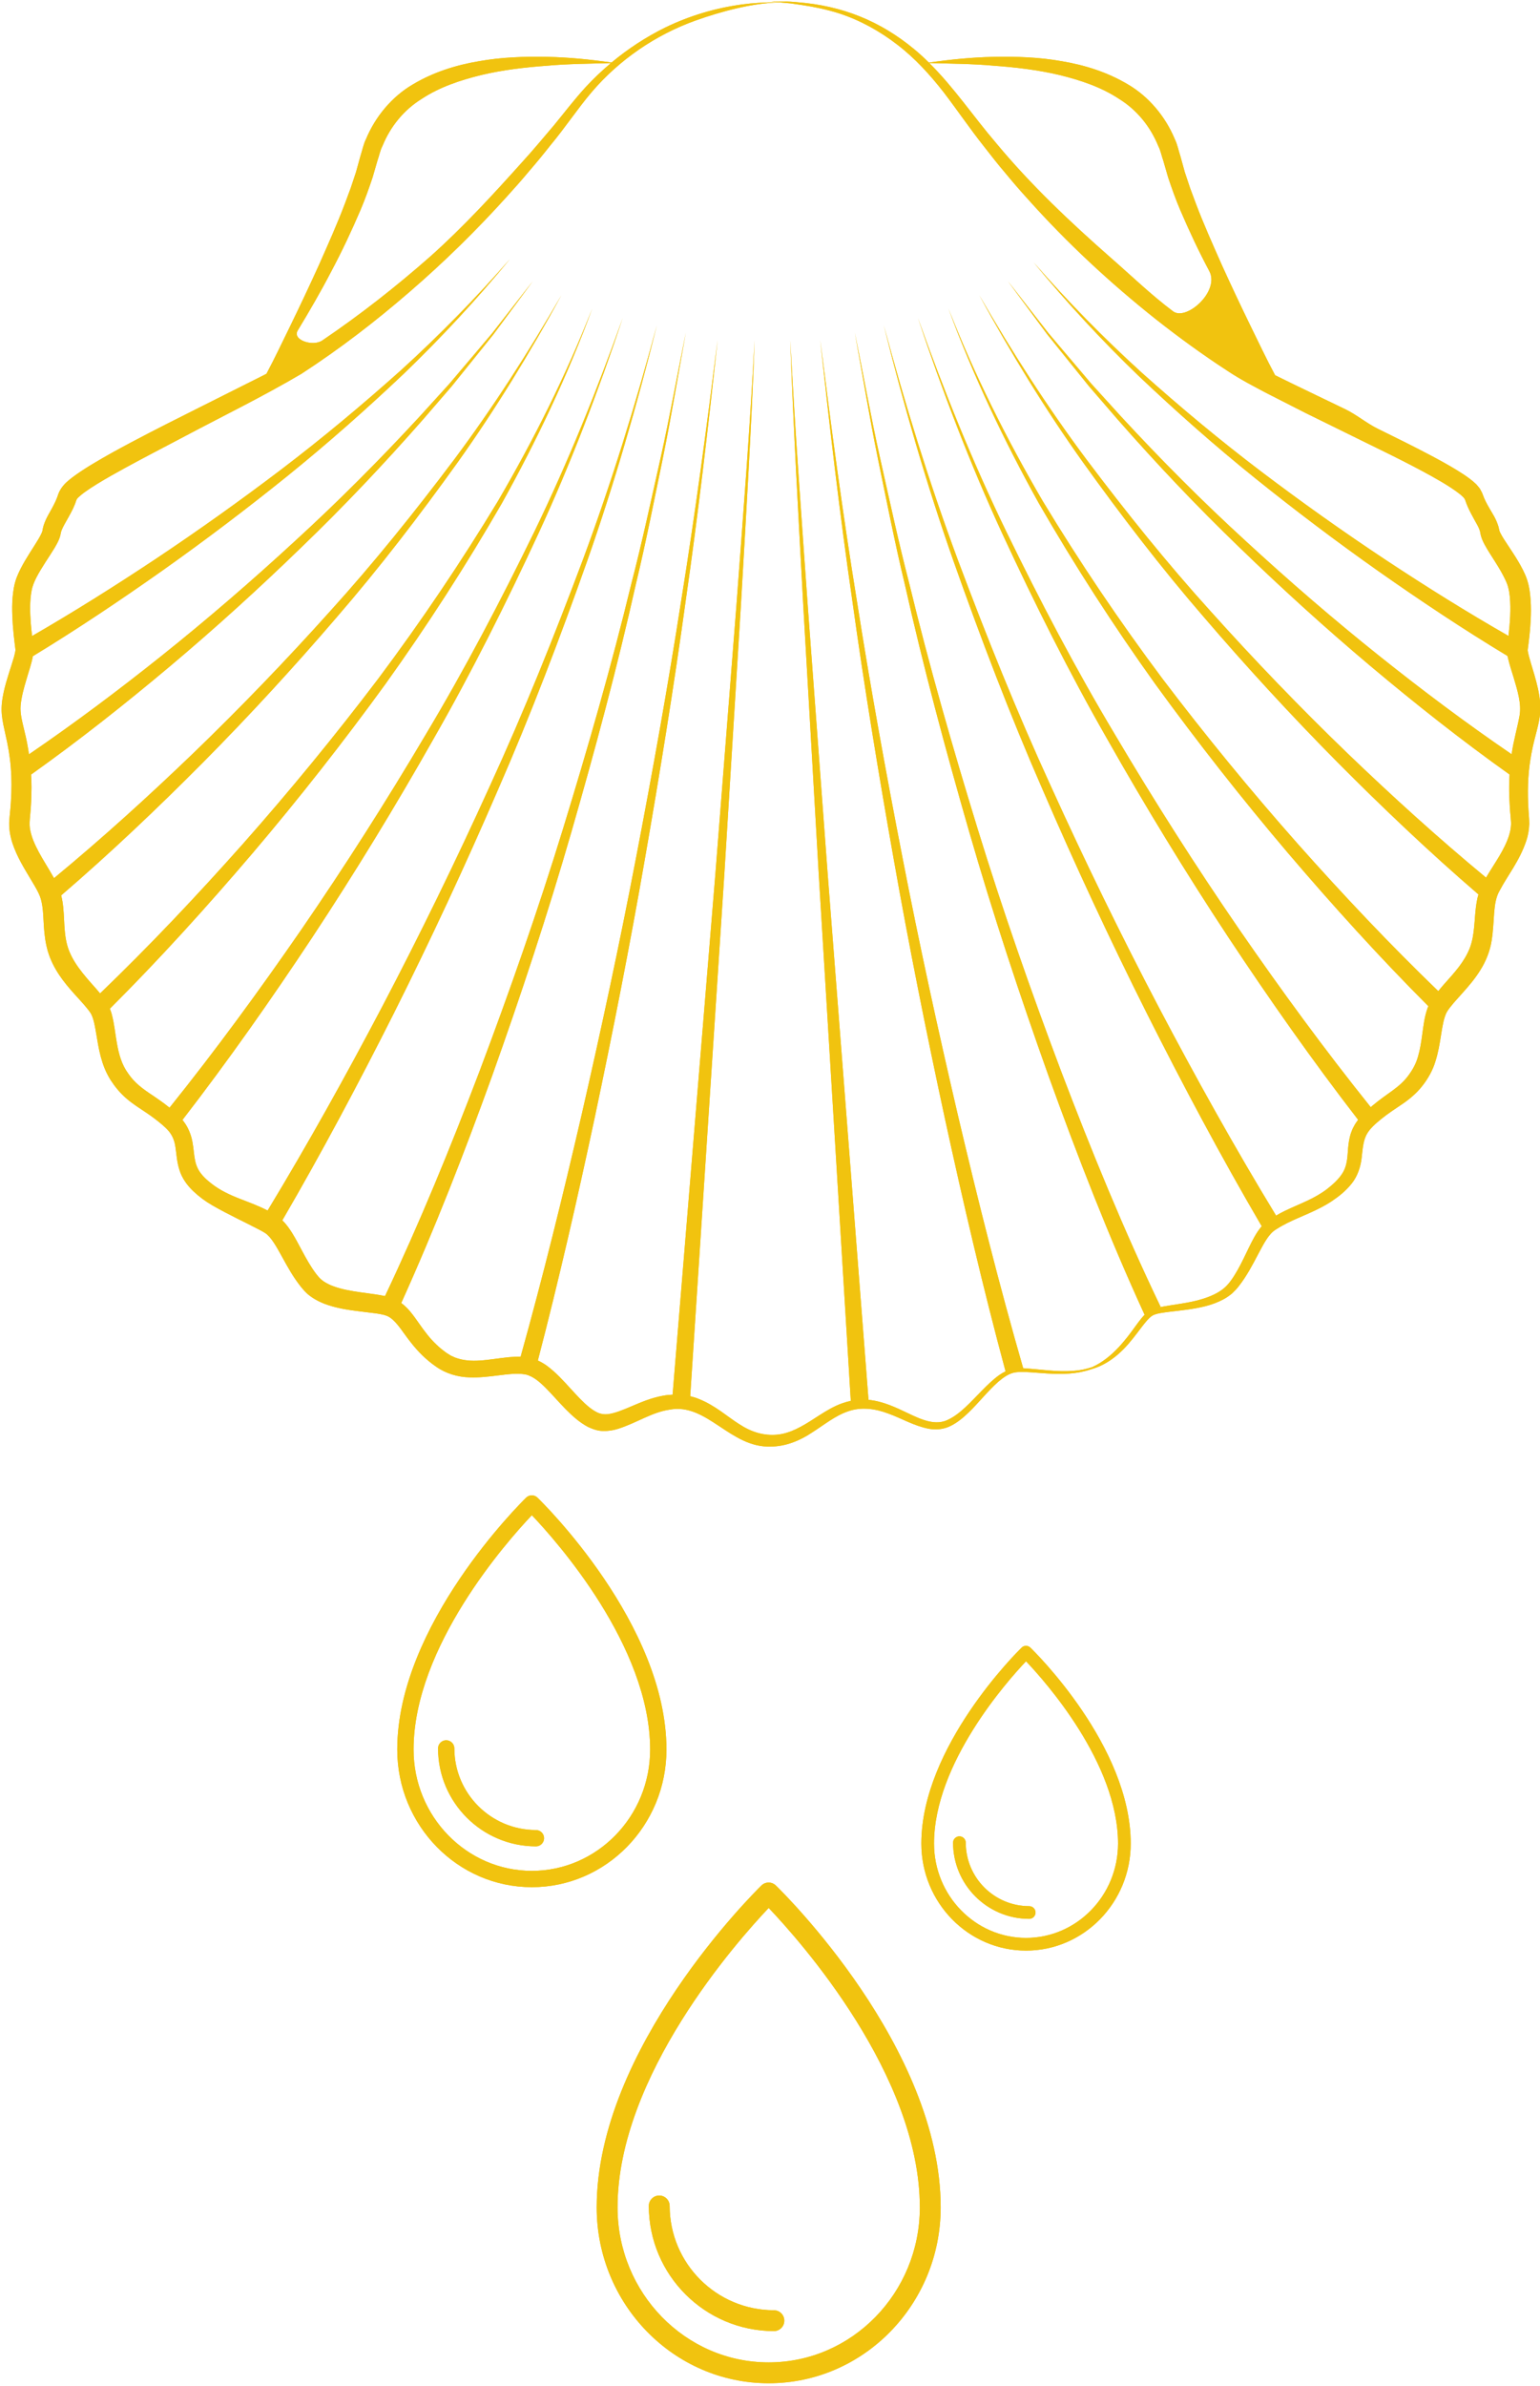 <?xml version="1.0" encoding="UTF-8" standalone="no"?>
<!-- Created with Inkscape (http://www.inkscape.org/) -->

<svg
   width="36.245mm"
   height="56.119mm"
   viewBox="0 0 36.245 56.119"
   version="1.1"
   id="svg1"
   xml:space="preserve"
   inkscape:version="1.3.2 (091e20e, 2023-11-25, custom)"
   sodipodi:docname="foto_baptizado_logo.svg"
   xmlns:inkscape="http://www.inkscape.org/namespaces/inkscape"
   xmlns:sodipodi="http://sodipodi.sourceforge.net/DTD/sodipodi-0.dtd"
   xmlns="http://www.w3.org/2000/svg"
   xmlns:svg="http://www.w3.org/2000/svg"><sodipodi:namedview
     id="namedview1"
     pagecolor="#ffffff"
     bordercolor="#666666"
     borderopacity="1.0"
     inkscape:showpageshadow="2"
     inkscape:pageopacity="0.0"
     inkscape:pagecheckerboard="0"
     inkscape:deskcolor="#d1d1d1"
     inkscape:document-units="mm"
     inkscape:zoom="3.326445"
     inkscape:cx="42.086973"
     inkscape:cy="131.22117"
     inkscape:window-width="1761"
     inkscape:window-height="1646"
     inkscape:window-x="3392"
     inkscape:window-y="532"
     inkscape:window-maximized="0"
     inkscape:current-layer="layer1" /><defs
     id="defs1" /><g
     inkscape:label="Layer 1"
     inkscape:groupmode="layer"
     id="layer1"
     transform="translate(-75.44,-96.531)"><g
       id="g2"
       transform="matrix(-0.21,0,0,-0.21,124.052,144.99)"
       style="fill:#f1c30f;fill-opacity:1">
		<path
   style="fill:#f1c30f;fill-opacity:1"
   d="m 145.145,230.578 c -0.006,-0.001 -0.028,-0.002 -0.059,-0.003 0.047,0.004 0.071,0.005 0.059,0.003 z"
   id="path1" />
		<path
   style="fill:#f1c30f;fill-opacity:1"
   d="m 231.07,153.241 c 0.156,-0.732 0.292,-1.55 0.218,-2.459 -0.078,-0.854 -0.255,-1.552 -0.398,-2.215 -0.302,-1.307 -0.519,-2.524 -0.618,-3.789 -0.103,-1.259 -0.093,-2.536 -0.009,-3.822 0.029,-0.66 0.114,-1.248 0.171,-1.972 0.089,-0.984 -0.093,-1.886 -0.344,-2.67 -0.526,-1.562 -1.308,-2.793 -1.998,-3.955 -0.346,-0.574 -0.682,-1.13 -0.922,-1.626 -0.231,-0.476 -0.336,-0.871 -0.426,-1.448 -0.211,-1.34 -0.058,-3.147 -0.623,-5.085 -0.587,-1.966 -1.796,-3.46 -2.919,-4.715 -0.562,-0.627 -1.114,-1.207 -1.555,-1.767 -0.104,-0.131 -0.232,-0.299 -0.289,-0.394 -0.057,-0.08 -0.115,-0.187 -0.169,-0.314 -0.107,-0.256 -0.205,-0.567 -0.281,-0.926 -0.317,-1.425 -0.431,-3.228 -1.147,-4.99 -0.178,-0.442 -0.405,-0.875 -0.663,-1.295 -0.254,-0.383 -0.52,-0.762 -0.83,-1.12 -0.608,-0.727 -1.365,-1.332 -2.074,-1.813 -0.709,-0.482 -1.37,-0.897 -1.986,-1.363 -0.602,-0.457 -1.261,-0.988 -1.644,-1.449 -0.403,-0.496 -0.635,-1.033 -0.74,-1.769 -0.118,-0.716 -0.146,-1.624 -0.446,-2.556 -0.279,-0.941 -0.898,-1.771 -1.557,-2.392 -0.638,-0.607 -1.356,-1.139 -2.115,-1.575 -1.796,-1.039 -3.629,-1.874 -5.194,-2.695 -0.253,-0.124 -0.541,-0.291 -0.735,-0.413 -0.163,-0.099 -0.334,-0.261 -0.502,-0.451 -0.338,-0.383 -0.652,-0.891 -0.956,-1.42 -0.611,-1.068 -1.199,-2.242 -1.963,-3.35 -0.399,-0.56 -0.758,-1.075 -1.355,-1.624 -0.583,-0.49 -1.23,-0.828 -1.878,-1.086 -1.306,-0.489 -2.617,-0.682 -3.893,-0.841 l -1.877,-0.232 c -0.615,-0.092 -1.181,-0.191 -1.565,-0.457 -0.854,-0.574 -1.516,-1.77 -2.323,-2.766 -0.798,-1.032 -1.747,-1.985 -2.837,-2.731 -1.099,-0.788 -2.476,-1.187 -3.791,-1.214 -1.094,-0.038 -2.165,0.092 -3.208,0.225 -1.039,0.128 -2.084,0.267 -3.02,0.109 -0.862,-0.185 -1.642,-0.864 -2.352,-1.586 -0.72,-0.726 -1.398,-1.526 -2.15,-2.289 -0.742,-0.746 -1.538,-1.492 -2.545,-2.02 -0.512,-0.232 -1.089,-0.448 -1.677,-0.441 -0.581,-0.019 -1.148,0.077 -1.668,0.241 -2.076,0.654 -3.785,1.862 -5.772,2.145 -4.189,0.804 -6.796,-4.303 -11.34,-4.131 -1.665,0.002 -3.264,0.66 -4.602,1.555 -1.362,0.859 -2.605,1.899 -4.071,2.393 -1.459,0.515 -3.055,0.303 -4.514,-0.257 -1.478,-0.529 -2.869,-1.381 -4.527,-1.698 -0.819,-0.157 -1.742,-0.057 -2.492,0.341 -0.757,0.381 -1.386,0.923 -1.97,1.483 -1.169,1.124 -2.148,2.403 -3.324,3.439 -0.588,0.501 -1.237,0.973 -1.98,1.062 -0.752,0.089 -1.558,0.001 -2.351,-0.052 -1.589,-0.125 -3.219,-0.237 -4.813,0.06 -0.372,0.071 -0.77,0.169 -1.141,0.291 -0.337,0.097 -0.66,0.205 -0.967,0.331 -1.03,0.438 -1.954,1.124 -2.744,1.919 -0.796,0.794 -1.456,1.705 -2.112,2.565 -0.398,0.51 -0.83,1.066 -1.25,1.283 -0.446,0.213 -1.162,0.29 -1.799,0.375 -1.318,0.159 -2.686,0.284 -4.055,0.631 -0.684,0.173 -1.37,0.418 -2.029,0.772 -0.332,0.174 -0.644,0.4 -0.947,0.643 -0.287,0.27 -0.57,0.562 -0.773,0.837 -0.882,1.125 -1.53,2.366 -2.149,3.546 -0.42,0.788 -0.822,1.581 -1.313,2.176 -0.119,0.154 -0.249,0.277 -0.378,0.393 -0.115,0.098 -0.285,0.213 -0.476,0.327 -0.36,0.228 -0.741,0.43 -1.128,0.629 -1.554,0.773 -3.339,1.36 -4.941,2.419 -0.838,0.558 -1.591,1.159 -2.262,1.995 -0.67,0.829 -1.021,1.937 -1.119,2.919 -0.108,0.986 -0.175,1.835 -0.528,2.525 -0.349,0.684 -0.984,1.232 -1.708,1.82 -0.705,0.57 -1.457,1.057 -2.26,1.602 -0.801,0.536 -1.641,1.222 -2.284,2.049 -0.632,0.79 -1.192,1.775 -1.484,2.765 -0.317,0.988 -0.478,1.976 -0.623,2.906 -0.157,0.999 -0.314,1.991 -0.653,2.62 -0.071,0.125 -0.193,0.306 -0.339,0.494 -0.141,0.182 -0.291,0.365 -0.446,0.548 l -1.001,1.124 c -0.691,0.769 -1.407,1.604 -2.001,2.577 -0.594,0.943 -1.067,2.124 -1.238,3.259 -0.369,2.281 -0.089,4.254 -0.91,5.622 -0.844,1.63 -2.23,3.303 -2.986,5.599 -0.189,0.556 -0.297,1.193 -0.323,1.853 l 0.015,0.508 0.025,0.385 0.052,0.715 c 0.06,0.952 0.078,1.9 0.045,2.838 -0.059,1.893 -0.358,3.666 -0.861,5.538 -0.121,0.48 -0.256,0.969 -0.365,1.539 -0.109,0.543 -0.192,1.253 -0.142,1.882 0.087,1.238 0.371,2.274 0.653,3.27 0.275,0.961 0.623,1.983 0.74,2.649 0.011,0.168 0.027,0.059 0.002,0.261 l -0.095,0.739 c -0.063,0.506 -0.118,1.021 -0.163,1.54 -0.106,1.369 -0.164,2.758 0.059,4.282 0.061,0.383 0.145,0.779 0.279,1.195 0.15,0.451 0.304,0.778 0.47,1.108 0.332,0.66 0.7,1.257 1.067,1.825 l 1.058,1.612 c 0.16,0.252 0.305,0.499 0.401,0.697 0.121,0.276 0.06,0.053 0.221,0.737 0.292,0.94 0.71,1.491 1.008,2.031 0.321,0.556 0.544,0.963 0.77,1.603 0.069,0.206 0.201,0.383 0.287,0.579 0.135,0.168 0.267,0.34 0.409,0.498 0.285,0.272 0.514,0.46 0.762,0.642 0.488,0.367 0.97,0.672 1.454,0.97 0.967,0.589 1.94,1.121 2.918,1.638 1.954,1.032 3.922,2.003 5.891,2.968 1.278,0.626 2.392,1.587 3.674,2.203 2.621,1.271 5.253,2.513 7.849,3.8 0.97,1.802 1.841,3.66 2.744,5.494 1.104,2.266 2.179,4.544 3.219,6.832 1.017,2.297 2.046,4.585 2.927,6.917 l 0.649,1.747 0.584,1.755 0.491,1.778 c 0.214,0.641 0.33,1.311 0.633,1.927 1.042,2.507 2.899,4.742 5.223,6.106 2.311,1.385 4.858,2.181 7.407,2.609 2.551,0.463 5.123,0.54 7.669,0.493 2.439,-0.047 4.859,-0.297 7.259,-0.639 0.544,0.535 1.103,1.057 1.702,1.544 1.822,1.507 3.866,2.759 6.063,3.635 2.195,0.883 4.527,1.387 6.867,1.569 0.548,0.056 1.176,0.106 1.628,0.083 0.527,-0.01 1.232,-0.004 1.44,0.002 -0.134,-0.008 -0.468,-0.034 -0.814,-0.067 1.661,-0.023 2.846,-0.097 4.027,-0.251 2.978,-0.395 5.913,-1.269 8.641,-2.592 2.146,-1.058 4.165,-2.38 6.01,-3.917 2.387,0.339 4.793,0.587 7.219,0.634 2.545,0.047 5.117,-0.031 7.669,-0.493 2.549,-0.428 5.096,-1.224 7.407,-2.609 2.324,-1.364 4.181,-3.599 5.223,-6.106 0.303,-0.616 0.419,-1.286 0.633,-1.927 l 0.491,-1.778 0.584,-1.755 0.649,-1.747 c 0.881,-2.332 1.911,-4.619 2.927,-6.917 1.04,-2.287 2.115,-4.566 3.219,-6.832 0.876,-1.777 1.719,-3.579 2.654,-5.33 0.1,-0.052 0.199,-0.105 0.299,-0.157 l 6.891,-3.458 c 2.712,-1.357 5.427,-2.715 8.12,-4.148 1.346,-0.718 2.688,-1.45 4.017,-2.247 0.665,-0.394 1.326,-0.815 1.987,-1.277 0.331,-0.234 0.661,-0.482 1,-0.779 0.317,-0.26 0.801,-0.816 1.003,-1.382 0.202,-0.618 0.406,-1.036 0.701,-1.582 0.276,-0.53 0.656,-1.072 0.945,-1.925 0.067,-0.198 0.124,-0.491 0.151,-0.658 0.005,-0.016 0.027,-0.091 0.061,-0.179 0.079,-0.191 0.212,-0.437 0.353,-0.681 0.296,-0.501 0.645,-1.032 0.991,-1.582 0.347,-0.552 0.697,-1.127 1.018,-1.75 0.159,-0.319 0.309,-0.627 0.45,-0.991 0.152,-0.401 0.25,-0.786 0.321,-1.159 0.265,-1.484 0.202,-2.826 0.12,-4.162 -0.051,-0.707 -0.127,-1.407 -0.211,-2.093 -0.036,-0.322 -0.103,-0.771 -0.085,-0.77 0.006,-0.103 0.076,-0.422 0.15,-0.692 0.337,-1.194 0.845,-2.517 1.167,-3.979 z m -110.918,70.16 c -2.498,-0.182 -4.987,-0.472 -7.384,-1.041 -2.386,-0.581 -4.722,-1.369 -6.699,-2.676 -2.015,-1.249 -3.516,-3.115 -4.391,-5.267 -0.27,-0.516 -0.371,-1.11 -0.569,-1.66 l -0.54,-1.867 c -0.411,-1.229 -0.843,-2.442 -1.343,-3.621 -1.007,-2.354 -2.09,-4.657 -3.284,-6.899 -1.172,-2.254 2.589,-5.6 4.073,-4.485 2.459,1.84 4.671,3.987 6.981,6 4.537,3.986 8.959,8.156 12.827,12.817 2.53,2.939 4.717,6.229 7.511,8.991 -2.409,-0.069 -4.805,-0.078 -7.182,-0.292 z m 77.96,-29.65 c -1.313,2.168 -2.587,4.363 -3.758,6.617 -1.195,2.243 -2.278,4.546 -3.284,6.899 -0.5,1.179 -0.932,2.392 -1.343,3.621 l -0.54,1.867 c -0.198,0.55 -0.298,1.144 -0.569,1.66 -0.876,2.152 -2.377,4.018 -4.391,5.267 -1.976,1.308 -4.313,2.095 -6.699,2.676 -2.397,0.57 -4.886,0.859 -7.384,1.041 -2.358,0.212 -4.735,0.223 -7.124,0.288 1.001,-0.839 1.952,-1.739 2.839,-2.701 1.28,-1.401 2.376,-2.847 3.535,-4.257 1.185,-1.388 2.345,-2.795 3.578,-4.14 3.277,-3.654 6.607,-7.276 10.277,-10.551 3.846,-3.387 7.886,-6.556 12.122,-9.421 1.05,-0.711 3.409,0.056 2.741,1.134 z m 30.416,-39.113 c -0.237,0.855 -0.543,1.647 -0.724,2.62 -4.996,3.04 -9.812,6.269 -14.564,9.623 -4.754,3.368 -9.4,6.883 -13.934,10.536 -4.531,3.658 -8.894,7.519 -13.117,11.52 -4.191,4.039 -8.153,8.307 -11.846,12.793 3.821,-4.38 7.895,-8.522 12.187,-12.428 4.325,-3.869 8.778,-7.588 13.394,-11.1 4.618,-3.507 9.341,-6.872 14.164,-10.086 4.517,-2.999 9.125,-5.898 13.802,-8.597 0.058,0.481 0.11,0.961 0.148,1.441 0.089,1.233 0.126,2.493 -0.091,3.634 -0.188,1.055 -0.892,2.139 -1.546,3.183 -0.339,0.529 -0.696,1.057 -1.042,1.63 -0.171,0.294 -0.341,0.592 -0.491,0.95 -0.072,0.187 -0.141,0.387 -0.184,0.633 -0.027,0.139 -0.046,0.216 -0.085,0.334 -0.336,0.879 -1.28,2.128 -1.66,3.398 -0.071,0.157 -0.135,0.249 -0.304,0.392 -0.169,0.163 -0.396,0.332 -0.612,0.498 -0.46,0.328 -0.942,0.65 -1.448,0.955 -1.005,0.616 -2.05,1.2 -3.101,1.776 -2.105,1.15 -4.249,2.258 -6.386,3.385 -4.449,2.368 -8.948,4.548 -13.384,7.161 -4.313,2.803 -8.316,5.882 -12.158,9.209 -3.839,3.314 -7.464,6.868 -10.854,10.626 -0.851,0.936 -1.691,1.882 -2.5,2.854 -0.828,0.956 -1.629,1.933 -2.41,2.927 -1.617,1.934 -3.021,4.072 -4.629,5.962 -3.068,3.587 -7.124,6.377 -11.588,7.979 -2.935,1.047 -6.375,1.958 -9.409,2.049 -0.015,-0.001 -0.031,-0.003 -0.046,-0.005 -0.381,-0.035 -0.794,-0.072 -1.228,-0.112 -0.432,-0.062 -0.88,-0.127 -1.302,-0.188 -1.396,-0.206 -2.774,-0.504 -4.109,-0.922 -2.386,-0.775 -4.596,-2.002 -6.556,-3.519 -1.974,-1.509 -3.651,-3.356 -5.182,-5.316 -1.508,-1.965 -2.955,-4.102 -4.538,-6.096 -0.783,-1.009 -1.571,-2.014 -2.402,-2.985 -0.812,-0.987 -1.646,-1.955 -2.509,-2.898 -4.382,-4.906 -9.226,-9.398 -14.385,-13.49 -2.589,-2.036 -5.256,-3.974 -8.027,-5.774 -1.431,-0.948 -2.915,-1.714 -4.361,-2.477 l -4.369,-2.224 -9.455,-4.646 c -1.566,-0.78 -3.125,-1.574 -4.64,-2.417 -0.756,-0.422 -1.506,-0.855 -2.21,-1.32 -0.353,-0.231 -0.691,-0.471 -0.999,-0.718 -0.312,-0.275 -0.484,-0.401 -0.576,-0.672 -0.313,-0.984 -0.937,-2.007 -1.37,-2.807 -0.161,-0.308 -0.273,-0.589 -0.315,-0.839 -0.07,-0.505 -0.288,-0.946 -0.473,-1.297 -0.393,-0.722 -0.819,-1.35 -1.217,-1.987 -0.401,-0.634 -0.775,-1.265 -1.083,-1.907 -0.159,-0.334 -0.281,-0.626 -0.357,-0.94 -0.084,-0.32 -0.14,-0.665 -0.173,-1.018 -0.136,-1.417 -0.021,-2.914 0.148,-4.393 4.648,2.658 9.226,5.518 13.713,8.482 4.798,3.179 9.494,6.513 14.084,9.991 4.59,3.479 9.013,7.174 13.308,11.014 4.266,3.875 8.307,7.994 12.104,12.342 -3.669,-4.454 -7.598,-8.699 -11.763,-12.708 -4.194,-3.974 -8.526,-7.811 -13.032,-11.436 -4.506,-3.624 -9.126,-7.109 -13.855,-10.443 -4.714,-3.311 -9.493,-6.495 -14.453,-9.489 -0.016,-0.079 -0.032,-0.157 -0.048,-0.235 -0.188,-0.794 -0.432,-1.51 -0.651,-2.232 -0.424,-1.433 -0.871,-2.873 -0.65,-4.193 0.238,-1.358 0.689,-2.846 0.892,-4.345 5.069,3.458 10.024,7.173 14.843,11.02 5.139,4.104 10.123,8.405 14.963,12.865 4.858,4.441 9.506,9.111 13.974,13.948 l 3.322,3.657 3.196,3.768 1.596,1.887 1.522,1.947 3.042,3.898 -2.943,-3.975 -1.474,-1.987 -1.549,-1.928 -3.105,-3.855 -3.235,-3.747 c -4.354,-4.96 -8.898,-9.762 -13.659,-14.341 -4.743,-4.598 -9.639,-9.043 -14.698,-13.298 -5.033,-4.228 -10.174,-8.293 -15.563,-12.128 0.048,-0.836 0.059,-1.673 0.03,-2.506 -0.033,-0.773 -0.079,-1.545 -0.156,-2.313 -0.031,-0.418 -0.065,-0.674 -0.021,-1.018 0.024,-0.325 0.104,-0.657 0.204,-0.987 0.502,-1.604 1.583,-3.054 2.539,-4.656 0.014,-0.022 0.026,-0.048 0.04,-0.07 5.363,4.433 10.559,9.147 15.596,13.99 5.271,5.086 10.356,10.367 15.252,15.82 4.925,5.431 9.515,11.154 13.924,17.011 4.391,5.877 8.356,12.058 12.026,18.418 -3.523,-6.439 -7.355,-12.722 -11.621,-18.711 -4.284,-5.969 -8.76,-11.816 -13.576,-17.376 -4.788,-5.583 -9.773,-11 -14.951,-16.229 -5.086,-5.117 -10.304,-10.075 -15.798,-14.805 0.083,-0.276 0.152,-0.554 0.192,-0.829 0.174,-0.978 0.198,-1.911 0.285,-2.782 0.08,-0.874 0.216,-1.686 0.498,-2.409 0.281,-0.725 0.715,-1.432 1.217,-2.096 0.51,-0.669 1.098,-1.313 1.711,-2.001 0.199,-0.225 0.399,-0.473 0.598,-0.715 5.442,5.244 10.669,10.782 15.709,16.451 5.304,5.988 10.38,12.178 15.215,18.555 4.793,6.409 9.275,13.047 13.418,19.901 4.033,6.917 7.633,14.088 10.56,21.558 -2.771,-7.528 -6.227,-14.789 -10.128,-21.809 -4.009,-6.956 -8.368,-13.71 -13.045,-20.243 -4.719,-6.5 -9.686,-12.821 -14.888,-18.946 -5.034,-5.903 -10.229,-11.644 -15.734,-17.157 0.017,-0.041 0.047,-0.083 0.062,-0.124 0.398,-1.081 0.481,-2.044 0.615,-2.953 0.121,-0.911 0.252,-1.764 0.484,-2.549 0.223,-0.797 0.576,-1.444 1.072,-2.12 0.478,-0.65 1.055,-1.167 1.769,-1.688 0.714,-0.519 1.519,-1.073 2.261,-1.7 0.068,-0.058 0.132,-0.116 0.199,-0.173 5.151,6.419 10.045,13.106 14.736,19.905 4.883,7.102 9.519,14.375 13.91,21.795 4.431,7.399 8.436,15.045 12.214,22.799 3.767,7.765 6.994,15.777 9.893,23.911 -2.74,-8.186 -5.817,-16.273 -9.44,-24.123 -3.634,-7.839 -7.501,-15.583 -11.8,-23.087 -4.259,-7.525 -8.769,-14.912 -13.532,-22.134 -4.624,-6.984 -9.429,-13.827 -14.569,-20.481 0.179,-0.228 0.344,-0.472 0.479,-0.74 0.573,-1.02 0.626,-2.187 0.692,-3.048 0.064,-0.896 0.196,-1.59 0.604,-2.223 0.388,-0.615 1.038,-1.227 1.705,-1.741 0.673,-0.517 1.426,-0.938 2.235,-1.317 0.805,-0.382 1.667,-0.728 2.524,-1.145 0.324,-0.154 0.642,-0.334 0.959,-0.513 4.639,7.621 9.002,15.462 13.17,23.38 4.256,8.113 8.273,16.351 12.061,24.696 3.826,8.329 7.243,16.84 10.457,25.424 3.194,8.596 5.897,17.365 8.28,26.226 -2.221,-8.9 -4.767,-17.729 -7.809,-26.394 -3.061,-8.654 -6.331,-17.244 -10.013,-25.66 -3.643,-8.431 -7.521,-16.764 -11.641,-24.977 -4.068,-8.08 -8.314,-16.052 -12.896,-23.887 0.655,-0.781 1.051,-1.617 1.452,-2.425 0.404,-0.836 0.788,-1.661 1.229,-2.446 0.448,-0.774 0.928,-1.563 1.57,-2.092 0.662,-0.546 1.499,-0.907 2.36,-1.175 1.561,-0.492 3.218,-0.613 4.872,-0.943 l -0.143,0.07 c 4.111,8.561 7.741,17.431 11.135,26.349 3.37,8.937 6.527,17.962 9.34,27.098 2.807,9.135 5.456,18.328 7.706,27.623 1.202,4.63 2.201,9.306 3.25,13.973 1.042,4.668 1.882,9.378 2.834,14.067 -0.869,-4.703 -1.628,-9.43 -2.589,-14.118 -0.968,-4.686 -1.886,-9.385 -3.008,-14.038 -2.09,-9.344 -4.582,-18.594 -7.235,-27.796 -2.658,-9.203 -5.666,-18.304 -8.89,-27.329 -3.256,-9.021 -6.723,-17.943 -10.744,-26.706 l -0.076,0.037 c 0.288,-0.292 0.537,-0.607 0.775,-0.924 0.525,-0.708 1.019,-1.425 1.579,-2.081 0.769,-0.931 1.681,-1.833 2.763,-2.491 0.259,-0.16 0.53,-0.301 0.806,-0.426 0.659,-0.223 1.378,-0.379 2.069,-0.421 1.892,-0.155 3.761,0.169 5.693,0.292 l -0.013,0.004 c 2.704,9.373 5.091,18.883 7.332,28.405 2.225,9.531 4.314,19.099 6.18,28.711 1.872,9.611 3.628,19.247 5.14,28.924 1.576,9.668 2.868,19.379 4.091,29.101 -1.057,-9.74 -2.184,-19.476 -3.596,-29.175 -1.348,-9.708 -2.942,-19.382 -4.652,-29.035 -1.705,-9.655 -3.633,-19.27 -5.7,-28.857 -2.07,-9.521 -4.277,-18.998 -6.822,-28.433 0.249,-0.122 0.487,-0.258 0.707,-0.415 0.735,-0.525 1.36,-1.149 1.97,-1.769 1.212,-1.217 2.367,-2.576 3.793,-3.245 1.395,-0.681 2.96,0.015 4.493,0.753 1.31,0.62 2.759,1.33 4.397,1.486 l 4.583,58.996 2.219,29.838 c 0.706,9.948 1.443,19.895 1.967,29.855 -0.358,-9.968 -0.928,-19.928 -1.468,-29.887 l -1.721,-29.874 -3.595,-59.043 c 0.587,-0.125 1.157,-0.317 1.678,-0.564 0.856,-0.403 1.613,-0.901 2.339,-1.367 1.44,-0.944 2.814,-1.735 4.273,-1.856 1.479,-0.128 2.867,0.294 4.194,1.168 1.348,0.836 2.666,2.09 4.603,2.855 0.292,0.12 0.598,0.212 0.911,0.285 l -3.827,58.517 -1.841,29.875 c -0.576,9.96 -1.186,19.921 -1.554,29.891 0.535,-9.962 1.311,-19.909 2.053,-29.857 l 2.34,-29.837 4.802,-58.414 c 0.374,-0.016 0.742,-0.054 1.094,-0.123 1.291,-0.232 2.414,-0.716 3.439,-1.149 1.023,-0.439 1.979,-0.834 2.751,-0.915 0.384,-0.04 0.677,0.017 0.984,0.117 0.323,0.126 0.682,0.354 1.041,0.631 0.724,0.577 1.439,1.364 2.185,2.18 0.754,0.818 1.529,1.705 2.628,2.521 0.284,0.199 0.614,0.397 0.98,0.563 -2.358,9.042 -4.432,18.119 -6.378,27.235 -2.029,9.589 -3.924,19.205 -5.603,28.858 -1.684,9.652 -3.256,19.323 -4.591,29.027 -1.397,9.695 -2.519,19.427 -3.573,29.161 1.22,-9.716 2.507,-19.423 4.067,-29.088 1.499,-9.674 3.234,-19.309 5.08,-28.919 1.841,-9.612 3.897,-19.181 6.085,-28.716 2.102,-9.092 4.341,-18.17 6.845,-27.136 0.45,0.013 0.868,-0.016 1.27,-0.045 1.218,-0.119 2.273,-0.317 3.269,-0.377 0.998,-0.077 1.888,0.011 2.676,0.285 0.201,0.062 0.378,0.169 0.572,0.245 0.179,0.117 0.351,0.206 0.54,0.337 0.388,0.283 0.767,0.578 1.111,0.917 0.706,0.663 1.3,1.444 1.929,2.343 0.318,0.448 0.645,0.934 1.089,1.451 0.241,0.279 0.552,0.587 0.923,0.862 -3.775,8.35 -7.077,16.837 -10.175,25.417 -3.225,9.025 -6.232,18.126 -8.89,27.329 -2.654,9.202 -5.145,18.452 -7.235,27.796 -1.122,4.654 -2.041,9.352 -3.008,14.038 -0.961,4.688 -1.72,9.415 -2.589,14.118 0.951,-4.689 1.792,-9.399 2.834,-14.067 1.049,-4.667 2.048,-9.344 3.25,-13.973 2.25,-9.295 4.899,-18.488 7.706,-27.623 2.812,-9.136 5.97,-18.161 9.34,-27.098 3.238,-8.509 6.704,-16.966 10.585,-25.161 0.392,0.088 0.748,0.14 1.101,0.196 l 1.657,0.229 c 1.062,0.153 2.086,0.332 2.961,0.653 0.45,0.148 0.826,0.354 1.163,0.568 0.333,0.24 0.518,0.428 0.852,0.86 0.59,0.784 1.1,1.687 1.615,2.659 0.322,0.601 0.645,1.227 1.045,1.876 0.294,0.466 0.628,0.97 1.117,1.442 -4.435,7.623 -8.564,15.373 -12.518,23.227 -4.12,8.214 -7.998,16.546 -11.641,24.977 -3.682,8.416 -6.952,17.006 -10.013,25.66 -3.042,8.665 -5.588,17.494 -7.809,26.394 2.383,-8.861 5.085,-17.63 8.28,-26.226 3.214,-8.585 6.631,-17.095 10.457,-25.424 3.787,-8.345 7.805,-16.583 12.061,-24.696 4.065,-7.723 8.319,-15.368 12.829,-22.811 1.012,0.522 2.007,0.883 2.949,1.251 1.258,0.48 2.364,0.997 3.327,1.748 1.04,0.801 1.647,1.523 1.862,2.649 0.121,0.565 0.144,1.248 0.29,2.031 0.137,0.778 0.469,1.629 0.982,2.293 0.043,0.061 0.094,0.111 0.141,0.168 -5.145,6.659 -9.954,13.508 -14.582,20.497 -4.764,7.222 -9.273,14.609 -13.532,22.134 -4.299,7.504 -8.167,15.248 -11.801,23.087 -3.623,7.85 -6.699,15.937 -9.44,24.123 2.899,-8.134 6.126,-16.147 9.893,-23.911 3.778,-7.753 7.783,-15.399 12.214,-22.799 4.391,-7.42 9.027,-14.693 13.91,-21.795 4.705,-6.818 9.614,-13.526 14.781,-19.962 0.022,0.018 0.042,0.037 0.064,0.055 0.562,0.452 1.152,0.869 1.729,1.257 1.172,0.769 2.131,1.463 2.834,2.514 0.737,0.991 1.067,2.193 1.292,3.511 0.178,0.99 0.262,2.03 0.557,3.136 0.05,0.196 0.126,0.406 0.211,0.617 -5.607,5.595 -10.887,11.432 -16.005,17.432 -5.202,6.125 -10.169,12.446 -14.888,18.946 -4.677,6.533 -9.036,13.287 -13.045,20.243 -3.9,7.02 -7.357,14.281 -10.128,21.809 2.927,-7.47 6.527,-14.642 10.56,-21.558 4.143,-6.854 8.625,-13.491 13.418,-19.901 4.835,-6.377 9.912,-12.567 15.215,-18.555 5.121,-5.759 10.432,-11.386 15.969,-16.704 0.16,0.193 0.321,0.382 0.481,0.567 1.39,1.552 2.729,3.058 3.217,4.884 0.242,0.913 0.298,1.902 0.345,2.942 0.045,0.826 0.092,1.706 0.315,2.59 -5.537,4.761 -10.792,9.755 -15.914,14.908 -5.178,5.229 -10.163,10.647 -14.951,16.229 -4.816,5.56 -9.292,11.407 -13.576,17.376 -4.266,5.989 -8.098,12.272 -11.621,18.711 3.67,-6.36 7.635,-12.541 12.026,-18.418 4.409,-5.858 9,-11.581 13.924,-17.011 4.896,-5.453 9.981,-10.733 15.252,-15.82 5.058,-4.865 10.277,-9.599 15.664,-14.048 0.302,0.547 0.624,1.061 0.929,1.577 0.531,0.881 1.039,1.755 1.398,2.656 0.179,0.45 0.303,0.904 0.379,1.353 0.058,0.458 0.027,0.842 -0.027,1.408 -0.108,1.048 -0.147,2.105 -0.156,3.164 -0.001,0.481 0.017,0.965 0.045,1.448 -5.389,3.835 -10.531,7.899 -15.564,12.128 -5.06,4.255 -9.956,8.7 -14.698,13.298 -4.761,4.579 -9.305,9.381 -13.659,14.341 l -3.235,3.747 -3.105,3.855 -1.549,1.928 -1.474,1.987 -2.943,3.975 3.042,-3.898 1.522,-1.947 1.596,-1.887 3.196,-3.768 3.322,-3.657 c 4.468,-4.837 9.116,-9.507 13.974,-13.948 4.839,-4.459 9.824,-8.76 14.963,-12.865 4.822,-3.849 9.779,-7.566 14.851,-11.025 0.128,0.875 0.29,1.742 0.505,2.587 0.236,1.022 0.511,1.98 0.431,2.879 -0.085,0.946 -0.353,1.927 -0.646,2.905 z"
   id="path2" />
	</g><g
       style="fill:#f1c30f;fill-opacity:1"
       id="g1"
       transform="matrix(0.018,0,0,0.018,83.349,131.703)"><g
         id="g4"
         style="fill:#f1c30f;fill-opacity:1">
	<g
   id="g3"
   style="fill:#f1c30f;fill-opacity:1">
		<g
   id="g2-4"
   style="fill:#f1c30f;fill-opacity:1">
			<path
   d="M 261.36,437.387 C 202.48,437.28 154.8,389.6 154.693,330.72 c 0,-5.867 -4.8,-10.667 -10.667,-10.667 -5.867,0 -10.667,4.8 -10.667,10.667 0.107,70.613 57.387,127.893 128,128 5.867,0 10.667,-4.8 10.667,-10.667 10e-4,-5.866 -4.799,-10.666 -10.666,-10.666 z"
   id="path1-8"
   style="fill:#f1c30f;fill-opacity:1" />
			<path
   d="m 263.387,3.04 c -4.16,-4.053 -10.773,-4.053 -14.827,0 -6.827,6.72 -168.533,166.293 -168.533,329.173 0,99.2 78.933,179.84 176,179.84 97.067,0 176,-80.64 176,-179.84 C 432.027,168.373 270.32,9.76 263.387,3.04 Z m -7.36,487.68 c -85.333,0 -154.667,-71.147 -154.667,-158.507 0,-134.613 122.88,-272.747 154.667,-306.24 31.787,33.387 154.667,170.88 154.667,306.24 -0.001,87.36 -69.441,158.507 -154.667,158.507 z"
   id="path2-1"
   style="fill:#f1c30f;fill-opacity:1" />
		</g>
	</g>
</g></g><g
       style="fill:#f1c30f;fill-opacity:1"
       id="g8"
       transform="matrix(0.023,0,0,0.023,87.643,140.811)"><g
         id="g7"
         style="fill:#f1c30f;fill-opacity:1">
	<g
   id="g6"
   style="fill:#f1c30f;fill-opacity:1">
		<g
   id="g5"
   style="fill:#f1c30f;fill-opacity:1">
			<path
   d="M 261.36,437.387 C 202.48,437.28 154.8,389.6 154.693,330.72 c 0,-5.867 -4.8,-10.667 -10.667,-10.667 -5.867,0 -10.667,4.8 -10.667,10.667 0.107,70.613 57.387,127.893 128,128 5.867,0 10.667,-4.8 10.667,-10.667 10e-4,-5.866 -4.799,-10.666 -10.666,-10.666 z"
   id="path3"
   style="fill:#f1c30f;fill-opacity:1" />
			<path
   d="m 263.387,3.04 c -4.16,-4.053 -10.773,-4.053 -14.827,0 -6.827,6.72 -168.533,166.293 -168.533,329.173 0,99.2 78.933,179.84 176,179.84 97.067,0 176,-80.64 176,-179.84 C 432.027,168.373 270.32,9.76 263.387,3.04 Z m -7.36,487.68 c -85.333,0 -154.667,-71.147 -154.667,-158.507 0,-134.613 122.88,-272.747 154.667,-306.24 31.787,33.387 154.667,170.88 154.667,306.24 -0.001,87.36 -69.441,158.507 -154.667,158.507 z"
   id="path4"
   style="fill:#f1c30f;fill-opacity:1" />
		</g>
	</g>
</g></g><g
       style="fill:#f1c30f;fill-opacity:1"
       id="g12"
       transform="matrix(0.014,0,0,0.014,96.004,135.243)"><g
         id="g11"
         style="fill:#f1c30f;fill-opacity:1">
	<g
   id="g10"
   style="fill:#f1c30f;fill-opacity:1">
		<g
   id="g9"
   style="fill:#f1c30f;fill-opacity:1">
			<path
   d="M 261.36,437.387 C 202.48,437.28 154.8,389.6 154.693,330.72 c 0,-5.867 -4.8,-10.667 -10.667,-10.667 -5.867,0 -10.667,4.8 -10.667,10.667 0.107,70.613 57.387,127.893 128,128 5.867,0 10.667,-4.8 10.667,-10.667 10e-4,-5.866 -4.799,-10.666 -10.666,-10.666 z"
   id="path8"
   style="fill:#f1c30f;fill-opacity:1" />
			<path
   d="m 263.387,3.04 c -4.16,-4.053 -10.773,-4.053 -14.827,0 -6.827,6.72 -168.533,166.293 -168.533,329.173 0,99.2 78.933,179.84 176,179.84 97.067,0 176,-80.64 176,-179.84 C 432.027,168.373 270.32,9.76 263.387,3.04 Z m -7.36,487.68 c -85.333,0 -154.667,-71.147 -154.667,-158.507 0,-134.613 122.88,-272.747 154.667,-306.24 31.787,33.387 154.667,170.88 154.667,306.24 -0.001,87.36 -69.441,158.507 -154.667,158.507 z"
   id="path9"
   style="fill:#f1c30f;fill-opacity:1" />
		</g>
	</g>
</g></g><g
       id="g14"
       transform="matrix(-0.21,0,0,-0.21,124.052,144.99)"
       style="fill:#f1c30f;fill-opacity:1">
		<path
   style="fill:#f1c30f;fill-opacity:1"
   d="m 145.145,230.578 c -0.006,-0.001 -0.028,-0.002 -0.059,-0.003 0.047,0.004 0.071,0.005 0.059,0.003 z"
   id="path13" />
		<path
   style="fill:#f1c30f;fill-opacity:1"
   d="m 231.07,153.241 c 0.156,-0.732 0.292,-1.55 0.218,-2.459 -0.078,-0.854 -0.255,-1.552 -0.398,-2.215 -0.302,-1.307 -0.519,-2.524 -0.618,-3.789 -0.103,-1.259 -0.093,-2.536 -0.009,-3.822 0.029,-0.66 0.114,-1.248 0.171,-1.972 0.089,-0.984 -0.093,-1.886 -0.344,-2.67 -0.526,-1.562 -1.308,-2.793 -1.998,-3.955 -0.346,-0.574 -0.682,-1.13 -0.922,-1.626 -0.231,-0.476 -0.336,-0.871 -0.426,-1.448 -0.211,-1.34 -0.058,-3.147 -0.623,-5.085 -0.587,-1.966 -1.796,-3.46 -2.919,-4.715 -0.562,-0.627 -1.114,-1.207 -1.555,-1.767 -0.104,-0.131 -0.232,-0.299 -0.289,-0.394 -0.057,-0.08 -0.115,-0.187 -0.169,-0.314 -0.107,-0.256 -0.205,-0.567 -0.281,-0.926 -0.317,-1.425 -0.431,-3.228 -1.147,-4.99 -0.178,-0.442 -0.405,-0.875 -0.663,-1.295 -0.254,-0.383 -0.52,-0.762 -0.83,-1.12 -0.608,-0.727 -1.365,-1.332 -2.074,-1.813 -0.709,-0.482 -1.37,-0.897 -1.986,-1.363 -0.602,-0.457 -1.261,-0.988 -1.644,-1.449 -0.403,-0.496 -0.635,-1.033 -0.74,-1.769 -0.118,-0.716 -0.146,-1.624 -0.446,-2.556 -0.279,-0.941 -0.898,-1.771 -1.557,-2.392 -0.638,-0.607 -1.356,-1.139 -2.115,-1.575 -1.796,-1.039 -3.629,-1.874 -5.194,-2.695 -0.253,-0.124 -0.541,-0.291 -0.735,-0.413 -0.163,-0.099 -0.334,-0.261 -0.502,-0.451 -0.338,-0.383 -0.652,-0.891 -0.956,-1.42 -0.611,-1.068 -1.199,-2.242 -1.963,-3.35 -0.399,-0.56 -0.758,-1.075 -1.355,-1.624 -0.583,-0.49 -1.23,-0.828 -1.878,-1.086 -1.306,-0.489 -2.617,-0.682 -3.893,-0.841 l -1.877,-0.232 c -0.615,-0.092 -1.181,-0.191 -1.565,-0.457 -0.854,-0.574 -1.516,-1.77 -2.323,-2.766 -0.798,-1.032 -1.747,-1.985 -2.837,-2.731 -1.099,-0.788 -2.476,-1.187 -3.791,-1.214 -1.094,-0.038 -2.165,0.092 -3.208,0.225 -1.039,0.128 -2.084,0.267 -3.02,0.109 -0.862,-0.185 -1.642,-0.864 -2.352,-1.586 -0.72,-0.726 -1.398,-1.526 -2.15,-2.289 -0.742,-0.746 -1.538,-1.492 -2.545,-2.02 -0.512,-0.232 -1.089,-0.448 -1.677,-0.441 -0.581,-0.019 -1.148,0.077 -1.668,0.241 -2.076,0.654 -3.785,1.862 -5.772,2.145 -4.189,0.804 -6.796,-4.303 -11.34,-4.131 -1.665,0.002 -3.264,0.66 -4.602,1.555 -1.362,0.859 -2.605,1.899 -4.071,2.393 -1.459,0.515 -3.055,0.303 -4.514,-0.257 -1.478,-0.529 -2.869,-1.381 -4.527,-1.698 -0.819,-0.157 -1.742,-0.057 -2.492,0.341 -0.757,0.381 -1.386,0.923 -1.97,1.483 -1.169,1.124 -2.148,2.403 -3.324,3.439 -0.588,0.501 -1.237,0.973 -1.98,1.062 -0.752,0.089 -1.558,0.001 -2.351,-0.052 -1.589,-0.125 -3.219,-0.237 -4.813,0.06 -0.372,0.071 -0.77,0.169 -1.141,0.291 -0.337,0.097 -0.66,0.205 -0.967,0.331 -1.03,0.438 -1.954,1.124 -2.744,1.919 -0.796,0.794 -1.456,1.705 -2.112,2.565 -0.398,0.51 -0.83,1.066 -1.25,1.283 -0.446,0.213 -1.162,0.29 -1.799,0.375 -1.318,0.159 -2.686,0.284 -4.055,0.631 -0.684,0.173 -1.37,0.418 -2.029,0.772 -0.332,0.174 -0.644,0.4 -0.947,0.643 -0.287,0.27 -0.57,0.562 -0.773,0.837 -0.882,1.125 -1.53,2.366 -2.149,3.546 -0.42,0.788 -0.822,1.581 -1.313,2.176 -0.119,0.154 -0.249,0.277 -0.378,0.393 -0.115,0.098 -0.285,0.213 -0.476,0.327 -0.36,0.228 -0.741,0.43 -1.128,0.629 -1.554,0.773 -3.339,1.36 -4.941,2.419 -0.838,0.558 -1.591,1.159 -2.262,1.995 -0.67,0.829 -1.021,1.937 -1.119,2.919 -0.108,0.986 -0.175,1.835 -0.528,2.525 -0.349,0.684 -0.984,1.232 -1.708,1.82 -0.705,0.57 -1.457,1.057 -2.26,1.602 -0.801,0.536 -1.641,1.222 -2.284,2.049 -0.632,0.79 -1.192,1.775 -1.484,2.765 -0.317,0.988 -0.478,1.976 -0.623,2.906 -0.157,0.999 -0.314,1.991 -0.653,2.62 -0.071,0.125 -0.193,0.306 -0.339,0.494 -0.141,0.182 -0.291,0.365 -0.446,0.548 l -1.001,1.124 c -0.691,0.769 -1.407,1.604 -2.001,2.577 -0.594,0.943 -1.067,2.124 -1.238,3.259 -0.369,2.281 -0.089,4.254 -0.91,5.622 -0.844,1.63 -2.23,3.303 -2.986,5.599 -0.189,0.556 -0.297,1.193 -0.323,1.853 l 0.015,0.508 0.025,0.385 0.052,0.715 c 0.06,0.952 0.078,1.9 0.045,2.838 -0.059,1.893 -0.358,3.666 -0.861,5.538 -0.121,0.48 -0.256,0.969 -0.365,1.539 -0.109,0.543 -0.192,1.253 -0.142,1.882 0.087,1.238 0.371,2.274 0.653,3.27 0.275,0.961 0.623,1.983 0.74,2.649 0.011,0.168 0.027,0.059 0.002,0.261 l -0.095,0.739 c -0.063,0.506 -0.118,1.021 -0.163,1.54 -0.106,1.369 -0.164,2.758 0.059,4.282 0.061,0.383 0.145,0.779 0.279,1.195 0.15,0.451 0.304,0.778 0.47,1.108 0.332,0.66 0.7,1.257 1.067,1.825 l 1.058,1.612 c 0.16,0.252 0.305,0.499 0.401,0.697 0.121,0.276 0.06,0.053 0.221,0.737 0.292,0.94 0.71,1.491 1.008,2.031 0.321,0.556 0.544,0.963 0.77,1.603 0.069,0.206 0.201,0.383 0.287,0.579 0.135,0.168 0.267,0.34 0.409,0.498 0.285,0.272 0.514,0.46 0.762,0.642 0.488,0.367 0.97,0.672 1.454,0.97 0.967,0.589 1.94,1.121 2.918,1.638 1.954,1.032 3.922,2.003 5.891,2.968 1.278,0.626 2.392,1.587 3.674,2.203 2.621,1.271 5.253,2.513 7.849,3.8 0.97,1.802 1.841,3.66 2.744,5.494 1.104,2.266 2.179,4.544 3.219,6.832 1.017,2.297 2.046,4.585 2.927,6.917 l 0.649,1.747 0.584,1.755 0.491,1.778 c 0.214,0.641 0.33,1.311 0.633,1.927 1.042,2.507 2.899,4.742 5.223,6.106 2.311,1.385 4.858,2.181 7.407,2.609 2.551,0.463 5.123,0.54 7.669,0.493 2.439,-0.047 4.859,-0.297 7.259,-0.639 0.544,0.535 1.103,1.057 1.702,1.544 1.822,1.507 3.866,2.759 6.063,3.635 2.195,0.883 4.527,1.387 6.867,1.569 0.548,0.056 1.176,0.106 1.628,0.083 0.527,-0.01 1.232,-0.004 1.44,0.002 -0.134,-0.008 -0.468,-0.034 -0.814,-0.067 1.661,-0.023 2.846,-0.097 4.027,-0.251 2.978,-0.395 5.913,-1.269 8.641,-2.592 2.146,-1.058 4.165,-2.38 6.01,-3.917 2.387,0.339 4.793,0.587 7.219,0.634 2.545,0.047 5.117,-0.031 7.669,-0.493 2.549,-0.428 5.096,-1.224 7.407,-2.609 2.324,-1.364 4.181,-3.599 5.223,-6.106 0.303,-0.616 0.419,-1.286 0.633,-1.927 l 0.491,-1.778 0.584,-1.755 0.649,-1.747 c 0.881,-2.332 1.911,-4.619 2.927,-6.917 1.04,-2.287 2.115,-4.566 3.219,-6.832 0.876,-1.777 1.719,-3.579 2.654,-5.33 0.1,-0.052 0.199,-0.105 0.299,-0.157 l 6.891,-3.458 c 2.712,-1.357 5.427,-2.715 8.12,-4.148 1.346,-0.718 2.688,-1.45 4.017,-2.247 0.665,-0.394 1.326,-0.815 1.987,-1.277 0.331,-0.234 0.661,-0.482 1,-0.779 0.317,-0.26 0.801,-0.816 1.003,-1.382 0.202,-0.618 0.406,-1.036 0.701,-1.582 0.276,-0.53 0.656,-1.072 0.945,-1.925 0.067,-0.198 0.124,-0.491 0.151,-0.658 0.005,-0.016 0.027,-0.091 0.061,-0.179 0.079,-0.191 0.212,-0.437 0.353,-0.681 0.296,-0.501 0.645,-1.032 0.991,-1.582 0.347,-0.552 0.697,-1.127 1.018,-1.75 0.159,-0.319 0.309,-0.627 0.45,-0.991 0.152,-0.401 0.25,-0.786 0.321,-1.159 0.265,-1.484 0.202,-2.826 0.12,-4.162 -0.051,-0.707 -0.127,-1.407 -0.211,-2.093 -0.036,-0.322 -0.103,-0.771 -0.085,-0.77 0.006,-0.103 0.076,-0.422 0.15,-0.692 0.337,-1.194 0.845,-2.517 1.167,-3.979 z m -110.918,70.16 c -2.498,-0.182 -4.987,-0.472 -7.384,-1.041 -2.386,-0.581 -4.722,-1.369 -6.699,-2.676 -2.015,-1.249 -3.516,-3.115 -4.391,-5.267 -0.27,-0.516 -0.371,-1.11 -0.569,-1.66 l -0.54,-1.867 c -0.411,-1.229 -0.843,-2.442 -1.343,-3.621 -1.007,-2.354 -2.09,-4.657 -3.284,-6.899 -1.172,-2.254 2.589,-5.6 4.073,-4.485 2.459,1.84 4.671,3.987 6.981,6 4.537,3.986 8.959,8.156 12.827,12.817 2.53,2.939 4.717,6.229 7.511,8.991 -2.409,-0.069 -4.805,-0.078 -7.182,-0.292 z m 77.96,-29.65 c -1.313,2.168 -2.587,4.363 -3.758,6.617 -1.195,2.243 -2.278,4.546 -3.284,6.899 -0.5,1.179 -0.932,2.392 -1.343,3.621 l -0.54,1.867 c -0.198,0.55 -0.298,1.144 -0.569,1.66 -0.876,2.152 -2.377,4.018 -4.391,5.267 -1.976,1.308 -4.313,2.095 -6.699,2.676 -2.397,0.57 -4.886,0.859 -7.384,1.041 -2.358,0.212 -4.735,0.223 -7.124,0.288 1.001,-0.839 1.952,-1.739 2.839,-2.701 1.28,-1.401 2.376,-2.847 3.535,-4.257 1.185,-1.388 2.345,-2.795 3.578,-4.14 3.277,-3.654 6.607,-7.276 10.277,-10.551 3.846,-3.387 7.886,-6.556 12.122,-9.421 1.05,-0.711 3.409,0.056 2.741,1.134 z m 30.416,-39.113 c -0.237,0.855 -0.543,1.647 -0.724,2.62 -4.996,3.04 -9.812,6.269 -14.564,9.623 -4.754,3.368 -9.4,6.883 -13.934,10.536 -4.531,3.658 -8.894,7.519 -13.117,11.52 -4.191,4.039 -8.153,8.307 -11.846,12.793 3.821,-4.38 7.895,-8.522 12.187,-12.428 4.325,-3.869 8.778,-7.588 13.394,-11.1 4.618,-3.507 9.341,-6.872 14.164,-10.086 4.517,-2.999 9.125,-5.898 13.802,-8.597 0.058,0.481 0.11,0.961 0.148,1.441 0.089,1.233 0.126,2.493 -0.091,3.634 -0.188,1.055 -0.892,2.139 -1.546,3.183 -0.339,0.529 -0.696,1.057 -1.042,1.63 -0.171,0.294 -0.341,0.592 -0.491,0.95 -0.072,0.187 -0.141,0.387 -0.184,0.633 -0.027,0.139 -0.046,0.216 -0.085,0.334 -0.336,0.879 -1.28,2.128 -1.66,3.398 -0.071,0.157 -0.135,0.249 -0.304,0.392 -0.169,0.163 -0.396,0.332 -0.612,0.498 -0.46,0.328 -0.942,0.65 -1.448,0.955 -1.005,0.616 -2.05,1.2 -3.101,1.776 -2.105,1.15 -4.249,2.258 -6.386,3.385 -4.449,2.368 -8.948,4.548 -13.384,7.161 -4.313,2.803 -8.316,5.882 -12.158,9.209 -3.839,3.314 -7.464,6.868 -10.854,10.626 -0.851,0.936 -1.691,1.882 -2.5,2.854 -0.828,0.956 -1.629,1.933 -2.41,2.927 -1.617,1.934 -3.021,4.072 -4.629,5.962 -3.068,3.587 -7.124,6.377 -11.588,7.979 -2.935,1.047 -6.375,1.958 -9.409,2.049 -0.015,-0.001 -0.031,-0.003 -0.046,-0.005 -0.381,-0.035 -0.794,-0.072 -1.228,-0.112 -0.432,-0.062 -0.88,-0.127 -1.302,-0.188 -1.396,-0.206 -2.774,-0.504 -4.109,-0.922 -2.386,-0.775 -4.596,-2.002 -6.556,-3.519 -1.974,-1.509 -3.651,-3.356 -5.182,-5.316 -1.508,-1.965 -2.955,-4.102 -4.538,-6.096 -0.783,-1.009 -1.571,-2.014 -2.402,-2.985 -0.812,-0.987 -1.646,-1.955 -2.509,-2.898 -4.382,-4.906 -9.226,-9.398 -14.385,-13.49 -2.589,-2.036 -5.256,-3.974 -8.027,-5.774 -1.431,-0.948 -2.915,-1.714 -4.361,-2.477 l -4.369,-2.224 -9.455,-4.646 c -1.566,-0.78 -3.125,-1.574 -4.64,-2.417 -0.756,-0.422 -1.506,-0.855 -2.21,-1.32 -0.353,-0.231 -0.691,-0.471 -0.999,-0.718 -0.312,-0.275 -0.484,-0.401 -0.576,-0.672 -0.313,-0.984 -0.937,-2.007 -1.37,-2.807 -0.161,-0.308 -0.273,-0.589 -0.315,-0.839 -0.07,-0.505 -0.288,-0.946 -0.473,-1.297 -0.393,-0.722 -0.819,-1.35 -1.217,-1.987 -0.401,-0.634 -0.775,-1.265 -1.083,-1.907 -0.159,-0.334 -0.281,-0.626 -0.357,-0.94 -0.084,-0.32 -0.14,-0.665 -0.173,-1.018 -0.136,-1.417 -0.021,-2.914 0.148,-4.393 4.648,2.658 9.226,5.518 13.713,8.482 4.798,3.179 9.494,6.513 14.084,9.991 4.59,3.479 9.013,7.174 13.308,11.014 4.266,3.875 8.307,7.994 12.104,12.342 -3.669,-4.454 -7.598,-8.699 -11.763,-12.708 -4.194,-3.974 -8.526,-7.811 -13.032,-11.436 -4.506,-3.624 -9.126,-7.109 -13.855,-10.443 -4.714,-3.311 -9.493,-6.495 -14.453,-9.489 -0.016,-0.079 -0.032,-0.157 -0.048,-0.235 -0.188,-0.794 -0.432,-1.51 -0.651,-2.232 -0.424,-1.433 -0.871,-2.873 -0.65,-4.193 0.238,-1.358 0.689,-2.846 0.892,-4.345 5.069,3.458 10.024,7.173 14.843,11.02 5.139,4.104 10.123,8.405 14.963,12.865 4.858,4.441 9.506,9.111 13.974,13.948 l 3.322,3.657 3.196,3.768 1.596,1.887 1.522,1.947 3.042,3.898 -2.943,-3.975 -1.474,-1.987 -1.549,-1.928 -3.105,-3.855 -3.235,-3.747 c -4.354,-4.96 -8.898,-9.762 -13.659,-14.341 -4.743,-4.598 -9.639,-9.043 -14.698,-13.298 -5.033,-4.228 -10.174,-8.293 -15.563,-12.128 0.048,-0.836 0.059,-1.673 0.03,-2.506 -0.033,-0.773 -0.079,-1.545 -0.156,-2.313 -0.031,-0.418 -0.065,-0.674 -0.021,-1.018 0.024,-0.325 0.104,-0.657 0.204,-0.987 0.502,-1.604 1.583,-3.054 2.539,-4.656 0.014,-0.022 0.026,-0.048 0.04,-0.07 5.363,4.433 10.559,9.147 15.596,13.99 5.271,5.086 10.356,10.367 15.252,15.82 4.925,5.431 9.515,11.154 13.924,17.011 4.391,5.877 8.356,12.058 12.026,18.418 -3.523,-6.439 -7.355,-12.722 -11.621,-18.711 -4.284,-5.969 -8.76,-11.816 -13.576,-17.376 -4.788,-5.583 -9.773,-11 -14.951,-16.229 -5.086,-5.117 -10.304,-10.075 -15.798,-14.805 0.083,-0.276 0.152,-0.554 0.192,-0.829 0.174,-0.978 0.198,-1.911 0.285,-2.782 0.08,-0.874 0.216,-1.686 0.498,-2.409 0.281,-0.725 0.715,-1.432 1.217,-2.096 0.51,-0.669 1.098,-1.313 1.711,-2.001 0.199,-0.225 0.399,-0.473 0.598,-0.715 5.442,5.244 10.669,10.782 15.709,16.451 5.304,5.988 10.38,12.178 15.215,18.555 4.793,6.409 9.275,13.047 13.418,19.901 4.033,6.917 7.633,14.088 10.56,21.558 -2.771,-7.528 -6.227,-14.789 -10.128,-21.809 -4.009,-6.956 -8.368,-13.71 -13.045,-20.243 -4.719,-6.5 -9.686,-12.821 -14.888,-18.946 -5.034,-5.903 -10.229,-11.644 -15.734,-17.157 0.017,-0.041 0.047,-0.083 0.062,-0.124 0.398,-1.081 0.481,-2.044 0.615,-2.953 0.121,-0.911 0.252,-1.764 0.484,-2.549 0.223,-0.797 0.576,-1.444 1.072,-2.12 0.478,-0.65 1.055,-1.167 1.769,-1.688 0.714,-0.519 1.519,-1.073 2.261,-1.7 0.068,-0.058 0.132,-0.116 0.199,-0.173 5.151,6.419 10.045,13.106 14.736,19.905 4.883,7.102 9.519,14.375 13.91,21.795 4.431,7.399 8.436,15.045 12.214,22.799 3.767,7.765 6.994,15.777 9.893,23.911 -2.74,-8.186 -5.817,-16.273 -9.44,-24.123 -3.634,-7.839 -7.501,-15.583 -11.8,-23.087 -4.259,-7.525 -8.769,-14.912 -13.532,-22.134 -4.624,-6.984 -9.429,-13.827 -14.569,-20.481 0.179,-0.228 0.344,-0.472 0.479,-0.74 0.573,-1.02 0.626,-2.187 0.692,-3.048 0.064,-0.896 0.196,-1.59 0.604,-2.223 0.388,-0.615 1.038,-1.227 1.705,-1.741 0.673,-0.517 1.426,-0.938 2.235,-1.317 0.805,-0.382 1.667,-0.728 2.524,-1.145 0.324,-0.154 0.642,-0.334 0.959,-0.513 4.639,7.621 9.002,15.462 13.17,23.38 4.256,8.113 8.273,16.351 12.061,24.696 3.826,8.329 7.243,16.84 10.457,25.424 3.194,8.596 5.897,17.365 8.28,26.226 -2.221,-8.9 -4.767,-17.729 -7.809,-26.394 -3.061,-8.654 -6.331,-17.244 -10.013,-25.66 -3.643,-8.431 -7.521,-16.764 -11.641,-24.977 -4.068,-8.08 -8.314,-16.052 -12.896,-23.887 0.655,-0.781 1.051,-1.617 1.452,-2.425 0.404,-0.836 0.788,-1.661 1.229,-2.446 0.448,-0.774 0.928,-1.563 1.57,-2.092 0.662,-0.546 1.499,-0.907 2.36,-1.175 1.561,-0.492 3.218,-0.613 4.872,-0.943 l -0.143,0.07 c 4.111,8.561 7.741,17.431 11.135,26.349 3.37,8.937 6.527,17.962 9.34,27.098 2.807,9.135 5.456,18.328 7.706,27.623 1.202,4.63 2.201,9.306 3.25,13.973 1.042,4.668 1.882,9.378 2.834,14.067 -0.869,-4.703 -1.628,-9.43 -2.589,-14.118 -0.968,-4.686 -1.886,-9.385 -3.008,-14.038 -2.09,-9.344 -4.582,-18.594 -7.235,-27.796 -2.658,-9.203 -5.666,-18.304 -8.89,-27.329 -3.256,-9.021 -6.723,-17.943 -10.744,-26.706 l -0.076,0.037 c 0.288,-0.292 0.537,-0.607 0.775,-0.924 0.525,-0.708 1.019,-1.425 1.579,-2.081 0.769,-0.931 1.681,-1.833 2.763,-2.491 0.259,-0.16 0.53,-0.301 0.806,-0.426 0.659,-0.223 1.378,-0.379 2.069,-0.421 1.892,-0.155 3.761,0.169 5.693,0.292 l -0.013,0.004 c 2.704,9.373 5.091,18.883 7.332,28.405 2.225,9.531 4.314,19.099 6.18,28.711 1.872,9.611 3.628,19.247 5.14,28.924 1.576,9.668 2.868,19.379 4.091,29.101 -1.057,-9.74 -2.184,-19.476 -3.596,-29.175 -1.348,-9.708 -2.942,-19.382 -4.652,-29.035 -1.705,-9.655 -3.633,-19.27 -5.7,-28.857 -2.07,-9.521 -4.277,-18.998 -6.822,-28.433 0.249,-0.122 0.487,-0.258 0.707,-0.415 0.735,-0.525 1.36,-1.149 1.97,-1.769 1.212,-1.217 2.367,-2.576 3.793,-3.245 1.395,-0.681 2.96,0.015 4.493,0.753 1.31,0.62 2.759,1.33 4.397,1.486 l 4.583,58.996 2.219,29.838 c 0.706,9.948 1.443,19.895 1.967,29.855 -0.358,-9.968 -0.928,-19.928 -1.468,-29.887 l -1.721,-29.874 -3.595,-59.043 c 0.587,-0.125 1.157,-0.317 1.678,-0.564 0.856,-0.403 1.613,-0.901 2.339,-1.367 1.44,-0.944 2.814,-1.735 4.273,-1.856 1.479,-0.128 2.867,0.294 4.194,1.168 1.348,0.836 2.666,2.09 4.603,2.855 0.292,0.12 0.598,0.212 0.911,0.285 l -3.827,58.517 -1.841,29.875 c -0.576,9.96 -1.186,19.921 -1.554,29.891 0.535,-9.962 1.311,-19.909 2.053,-29.857 l 2.34,-29.837 4.802,-58.414 c 0.374,-0.016 0.742,-0.054 1.094,-0.123 1.291,-0.232 2.414,-0.716 3.439,-1.149 1.023,-0.439 1.979,-0.834 2.751,-0.915 0.384,-0.04 0.677,0.017 0.984,0.117 0.323,0.126 0.682,0.354 1.041,0.631 0.724,0.577 1.439,1.364 2.185,2.18 0.754,0.818 1.529,1.705 2.628,2.521 0.284,0.199 0.614,0.397 0.98,0.563 -2.358,9.042 -4.432,18.119 -6.378,27.235 -2.029,9.589 -3.924,19.205 -5.603,28.858 -1.684,9.652 -3.256,19.323 -4.591,29.027 -1.397,9.695 -2.519,19.427 -3.573,29.161 1.22,-9.716 2.507,-19.423 4.067,-29.088 1.499,-9.674 3.234,-19.309 5.08,-28.919 1.841,-9.612 3.897,-19.181 6.085,-28.716 2.102,-9.092 4.341,-18.17 6.845,-27.136 0.45,0.013 0.868,-0.016 1.27,-0.045 1.218,-0.119 2.273,-0.317 3.269,-0.377 0.998,-0.077 1.888,0.011 2.676,0.285 0.201,0.062 0.378,0.169 0.572,0.245 0.179,0.117 0.351,0.206 0.54,0.337 0.388,0.283 0.767,0.578 1.111,0.917 0.706,0.663 1.3,1.444 1.929,2.343 0.318,0.448 0.645,0.934 1.089,1.451 0.241,0.279 0.552,0.587 0.923,0.862 -3.775,8.35 -7.077,16.837 -10.175,25.417 -3.225,9.025 -6.232,18.126 -8.89,27.329 -2.654,9.202 -5.145,18.452 -7.235,27.796 -1.122,4.654 -2.041,9.352 -3.008,14.038 -0.961,4.688 -1.72,9.415 -2.589,14.118 0.951,-4.689 1.792,-9.399 2.834,-14.067 1.049,-4.667 2.048,-9.344 3.25,-13.973 2.25,-9.295 4.899,-18.488 7.706,-27.623 2.812,-9.136 5.97,-18.161 9.34,-27.098 3.238,-8.509 6.704,-16.966 10.585,-25.161 0.392,0.088 0.748,0.14 1.101,0.196 l 1.657,0.229 c 1.062,0.153 2.086,0.332 2.961,0.653 0.45,0.148 0.826,0.354 1.163,0.568 0.333,0.24 0.518,0.428 0.852,0.86 0.59,0.784 1.1,1.687 1.615,2.659 0.322,0.601 0.645,1.227 1.045,1.876 0.294,0.466 0.628,0.97 1.117,1.442 -4.435,7.623 -8.564,15.373 -12.518,23.227 -4.12,8.214 -7.998,16.546 -11.641,24.977 -3.682,8.416 -6.952,17.006 -10.013,25.66 -3.042,8.665 -5.588,17.494 -7.809,26.394 2.383,-8.861 5.085,-17.63 8.28,-26.226 3.214,-8.585 6.631,-17.095 10.457,-25.424 3.787,-8.345 7.805,-16.583 12.061,-24.696 4.065,-7.723 8.319,-15.368 12.829,-22.811 1.012,0.522 2.007,0.883 2.949,1.251 1.258,0.48 2.364,0.997 3.327,1.748 1.04,0.801 1.647,1.523 1.862,2.649 0.121,0.565 0.144,1.248 0.29,2.031 0.137,0.778 0.469,1.629 0.982,2.293 0.043,0.061 0.094,0.111 0.141,0.168 -5.145,6.659 -9.954,13.508 -14.582,20.497 -4.764,7.222 -9.273,14.609 -13.532,22.134 -4.299,7.504 -8.167,15.248 -11.801,23.087 -3.623,7.85 -6.699,15.937 -9.44,24.123 2.899,-8.134 6.126,-16.147 9.893,-23.911 3.778,-7.753 7.783,-15.399 12.214,-22.799 4.391,-7.42 9.027,-14.693 13.91,-21.795 4.705,-6.818 9.614,-13.526 14.781,-19.962 0.022,0.018 0.042,0.037 0.064,0.055 0.562,0.452 1.152,0.869 1.729,1.257 1.172,0.769 2.131,1.463 2.834,2.514 0.737,0.991 1.067,2.193 1.292,3.511 0.178,0.99 0.262,2.03 0.557,3.136 0.05,0.196 0.126,0.406 0.211,0.617 -5.607,5.595 -10.887,11.432 -16.005,17.432 -5.202,6.125 -10.169,12.446 -14.888,18.946 -4.677,6.533 -9.036,13.287 -13.045,20.243 -3.9,7.02 -7.357,14.281 -10.128,21.809 2.927,-7.47 6.527,-14.642 10.56,-21.558 4.143,-6.854 8.625,-13.491 13.418,-19.901 4.835,-6.377 9.912,-12.567 15.215,-18.555 5.121,-5.759 10.432,-11.386 15.969,-16.704 0.16,0.193 0.321,0.382 0.481,0.567 1.39,1.552 2.729,3.058 3.217,4.884 0.242,0.913 0.298,1.902 0.345,2.942 0.045,0.826 0.092,1.706 0.315,2.59 -5.537,4.761 -10.792,9.755 -15.914,14.908 -5.178,5.229 -10.163,10.647 -14.951,16.229 -4.816,5.56 -9.292,11.407 -13.576,17.376 -4.266,5.989 -8.098,12.272 -11.621,18.711 3.67,-6.36 7.635,-12.541 12.026,-18.418 4.409,-5.858 9,-11.581 13.924,-17.011 4.896,-5.453 9.981,-10.733 15.252,-15.82 5.058,-4.865 10.277,-9.599 15.664,-14.048 0.302,0.547 0.624,1.061 0.929,1.577 0.531,0.881 1.039,1.755 1.398,2.656 0.179,0.45 0.303,0.904 0.379,1.353 0.058,0.458 0.027,0.842 -0.027,1.408 -0.108,1.048 -0.147,2.105 -0.156,3.164 -0.001,0.481 0.017,0.965 0.045,1.448 -5.389,3.835 -10.531,7.899 -15.564,12.128 -5.06,4.255 -9.956,8.7 -14.698,13.298 -4.761,4.579 -9.305,9.381 -13.659,14.341 l -3.235,3.747 -3.105,3.855 -1.549,1.928 -1.474,1.987 -2.943,3.975 3.042,-3.898 1.522,-1.947 1.596,-1.887 3.196,-3.768 3.322,-3.657 c 4.468,-4.837 9.116,-9.507 13.974,-13.948 4.839,-4.459 9.824,-8.76 14.963,-12.865 4.822,-3.849 9.779,-7.566 14.851,-11.025 0.128,0.875 0.29,1.742 0.505,2.587 0.236,1.022 0.511,1.98 0.431,2.879 -0.085,0.946 -0.353,1.927 -0.646,2.905 z"
   id="path14" />
	</g><g
       style="fill:#f1c30f;fill-opacity:1"
       id="g19"
       transform="matrix(0.018,0,0,0.018,83.349,131.703)"><g
         id="g18"
         style="fill:#f1c30f;fill-opacity:1">
	<g
   id="g17"
   style="fill:#f1c30f;fill-opacity:1">
		<g
   id="g16"
   style="fill:#f1c30f;fill-opacity:1">
			<path
   d="M 261.36,437.387 C 202.48,437.28 154.8,389.6 154.693,330.72 c 0,-5.867 -4.8,-10.667 -10.667,-10.667 -5.867,0 -10.667,4.8 -10.667,10.667 0.107,70.613 57.387,127.893 128,128 5.867,0 10.667,-4.8 10.667,-10.667 10e-4,-5.866 -4.799,-10.666 -10.666,-10.666 z"
   id="path15"
   style="fill:#f1c30f;fill-opacity:1" />
			<path
   d="m 263.387,3.04 c -4.16,-4.053 -10.773,-4.053 -14.827,0 -6.827,6.72 -168.533,166.293 -168.533,329.173 0,99.2 78.933,179.84 176,179.84 97.067,0 176,-80.64 176,-179.84 C 432.027,168.373 270.32,9.76 263.387,3.04 Z m -7.36,487.68 c -85.333,0 -154.667,-71.147 -154.667,-158.507 0,-134.613 122.88,-272.747 154.667,-306.24 31.787,33.387 154.667,170.88 154.667,306.24 -0.001,87.36 -69.441,158.507 -154.667,158.507 z"
   id="path16"
   style="fill:#f1c30f;fill-opacity:1" />
		</g>
	</g>
</g></g><g
       style="fill:#f1c30f;fill-opacity:1"
       id="g23"
       transform="matrix(0.023,0,0,0.023,87.643,140.811)"><g
         id="g22"
         style="fill:#f1c30f;fill-opacity:1">
	<g
   id="g21"
   style="fill:#f1c30f;fill-opacity:1">
		<g
   id="g20"
   style="fill:#f1c30f;fill-opacity:1">
			<path
   d="M 261.36,437.387 C 202.48,437.28 154.8,389.6 154.693,330.72 c 0,-5.867 -4.8,-10.667 -10.667,-10.667 -5.867,0 -10.667,4.8 -10.667,10.667 0.107,70.613 57.387,127.893 128,128 5.867,0 10.667,-4.8 10.667,-10.667 10e-4,-5.866 -4.799,-10.666 -10.666,-10.666 z"
   id="path19"
   style="fill:#f1c30f;fill-opacity:1" />
			<path
   d="m 263.387,3.04 c -4.16,-4.053 -10.773,-4.053 -14.827,0 -6.827,6.72 -168.533,166.293 -168.533,329.173 0,99.2 78.933,179.84 176,179.84 97.067,0 176,-80.64 176,-179.84 C 432.027,168.373 270.32,9.76 263.387,3.04 Z m -7.36,487.68 c -85.333,0 -154.667,-71.147 -154.667,-158.507 0,-134.613 122.88,-272.747 154.667,-306.24 31.787,33.387 154.667,170.88 154.667,306.24 -0.001,87.36 -69.441,158.507 -154.667,158.507 z"
   id="path20"
   style="fill:#f1c30f;fill-opacity:1" />
		</g>
	</g>
</g></g><g
       style="fill:#f1c30f;fill-opacity:1"
       id="g27"
       transform="matrix(0.014,0,0,0.014,96.004,135.243)"><g
         id="g26"
         style="fill:#f1c30f;fill-opacity:1">
	<g
   id="g25"
   style="fill:#f1c30f;fill-opacity:1">
		<g
   id="g24"
   style="fill:#f1c30f;fill-opacity:1">
			<path
   d="M 261.36,437.387 C 202.48,437.28 154.8,389.6 154.693,330.72 c 0,-5.867 -4.8,-10.667 -10.667,-10.667 -5.867,0 -10.667,4.8 -10.667,10.667 0.107,70.613 57.387,127.893 128,128 5.867,0 10.667,-4.8 10.667,-10.667 10e-4,-5.866 -4.799,-10.666 -10.666,-10.666 z"
   id="path23"
   style="fill:#f1c30f;fill-opacity:1" />
			<path
   d="m 263.387,3.04 c -4.16,-4.053 -10.773,-4.053 -14.827,0 -6.827,6.72 -168.533,166.293 -168.533,329.173 0,99.2 78.933,179.84 176,179.84 97.067,0 176,-80.64 176,-179.84 C 432.027,168.373 270.32,9.76 263.387,3.04 Z m -7.36,487.68 c -85.333,0 -154.667,-71.147 -154.667,-158.507 0,-134.613 122.88,-272.747 154.667,-306.24 31.787,33.387 154.667,170.88 154.667,306.24 -0.001,87.36 -69.441,158.507 -154.667,158.507 z"
   id="path24"
   style="fill:#f1c30f;fill-opacity:1" />
		</g>
	</g>
</g></g></g></svg>
